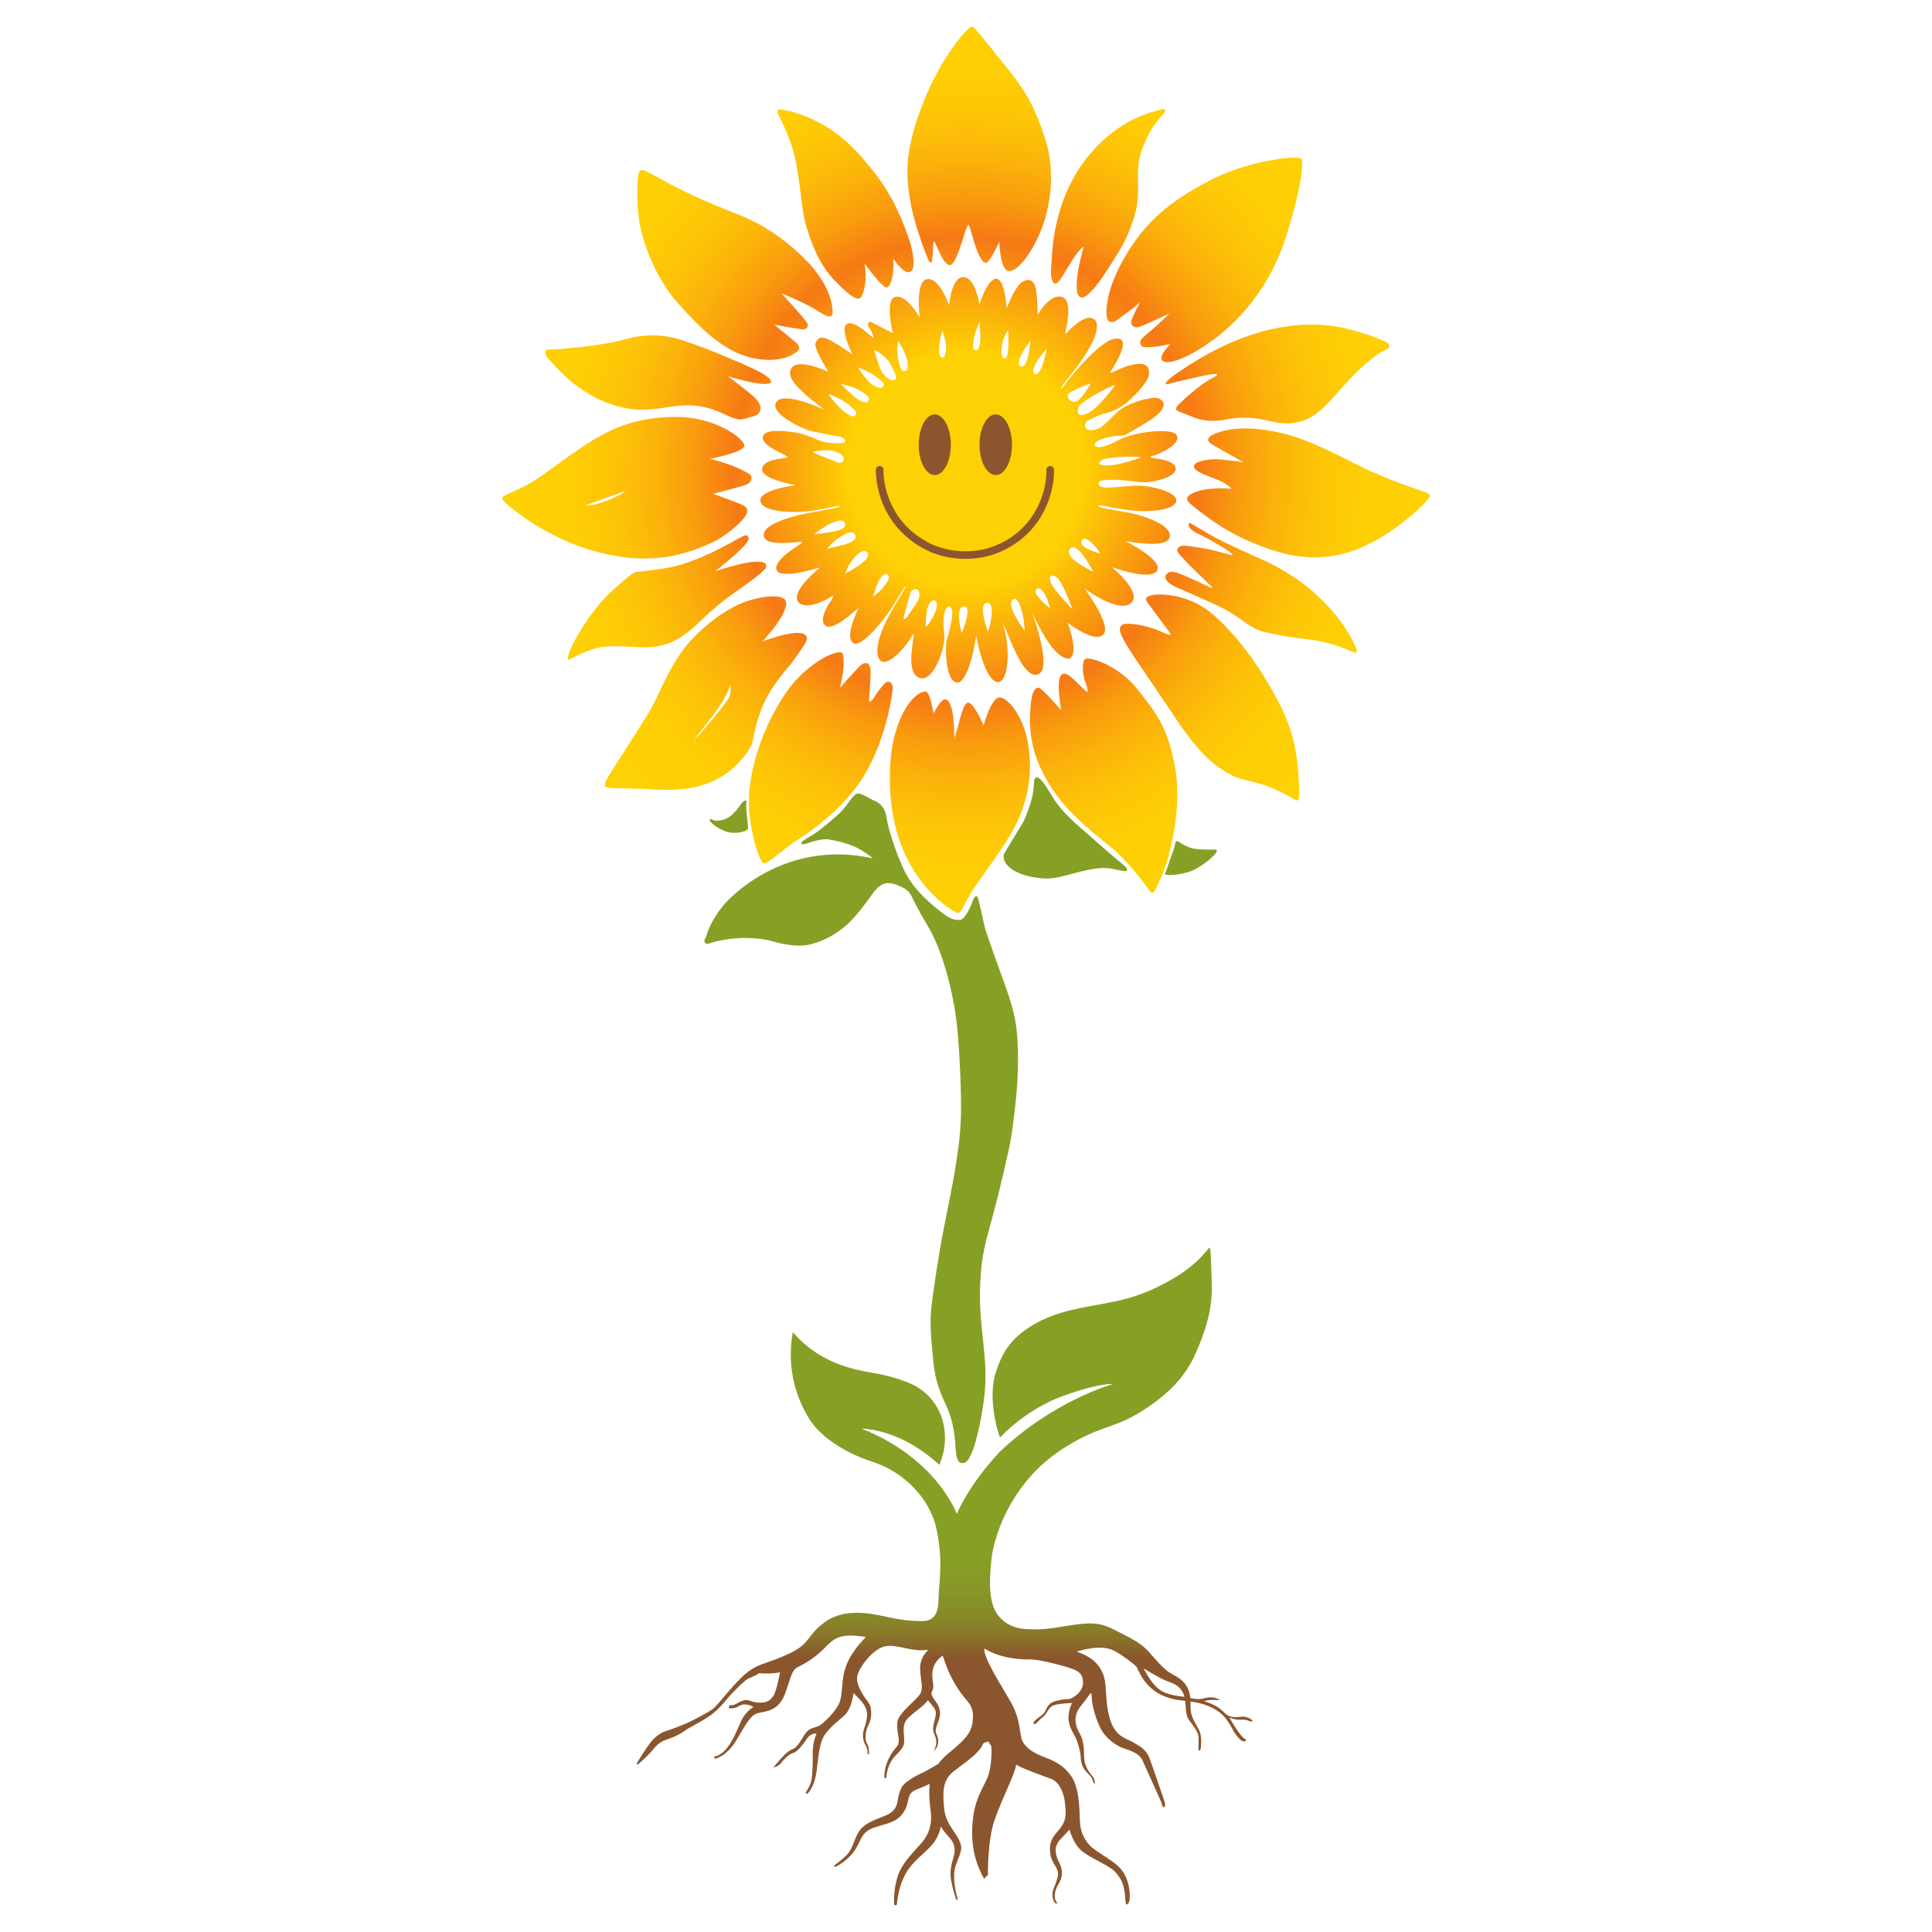 <?xml version="1.0" encoding="UTF-8"?>
<svg data-bbox="519.706 27.713 960.024 1944.126" viewBox="0 0 1999.44 1999.44" xmlns="http://www.w3.org/2000/svg" data-type="ugc">
    <g>
        <linearGradient y2="864.994" x2="977.57" y1="1917.181" x1="977.57" gradientUnits="userSpaceOnUse" id="4126902f-a393-4e69-80fb-47b8b8500816">
            <stop offset=".191" stop-color="#8b562e"/>
            <stop offset=".194" stop-color="#8b5a2d"/>
            <stop offset=".211" stop-color="#89742a"/>
            <stop offset=".231" stop-color="#888728"/>
            <stop offset=".253" stop-color="#879526"/>
            <stop offset=".281" stop-color="#869e25"/>
            <stop offset=".33" stop-color="#86a025"/>
        </linearGradient>
        <path d="M772.65 828.46s-1.16 3.62.39 16.54c1.42 11.89 1.42 12.27.26 13.69s-12.02 5.56-22.74 1.55c-10.72-4.01-16.54-10.59-16.15-11.63.39-1.03 1.94-1.29 3.62 0 1.68 1.29 12.27 2.07 20.93-6.72 8.65-8.77 8.78-13.81 13.69-13.43zm84.82 40.25c4.26.78 13.37 2.13 24.81 6.59 11.43 4.46 20.93 12.98 20.93 12.98-83.14-18.41-137.88 31.01-150.87 44.57-12.98 13.57-19.96 30.04-20.83 34.4-.87 4.36-3.2 4.46-2.33 7.65.87 3.2 5.23 1.45 8.43.29 3.2-1.16 19.28-4.46 32.56-4.46 13.27 0 22.96 1.55 27.23 2.81 4.26 1.26 23.25 7.17 38.47 4.36 15.21-2.81 29.84-11.34 40.11-20.44 10.27-9.11 20.54-23.45 26.16-31.3 5.62-7.85 9.69-10.85 14.15-11.92s11.53.78 18.89 4.75c7.36 3.97 8.66 9.85 10.01 12.18 1.36 2.33 4.91 10.21 13.63 24.93 17.44 27.52 27 71.83 30.23 94.31 3.23 22.48 5.3 63.43 5.56 94.18.26 30.75-4.78 55.3-6.2 65.63-1.42 10.34-9.95 52.58-12.92 67.44-2.97 14.86-10.85 64.21-12.02 79.84-1.16 15.63.52 32.17 2.58 52.97 2.07 20.8 8.53 33.98 14.34 46.77s7.88 29.33 8.4 39.15 1.81 17.18 6.07 17.7c4.26.52 7.23-1.16 11.76-12.79s10.08-37.6 12.14-56.97c2.07-19.38 1.42-31.39-1.94-62.4-3.36-31.01-3.23-44.96-1.55-66.53 1.68-21.58 7.75-40.7 13.05-60.33 5.3-19.64 15.24-61.63 17.57-74.67 2.33-13.05 6.07-44.06 6.98-60.59.9-16.54 1.29-40.83-1.42-59.3s-11.11-40.57-14.99-51.16c-3.88-10.59-14.21-39.53-16.41-46.64s-7.36-35.14-9.04-35.14-2.58.39-3.88 3.88c-1.29 3.49-7.75 20.28-13.69 20.54s-10.46.52-31.39-18.09c-20.93-18.6-26.1-32.04-31.65-45.61-5.56-13.57-11.63-32.69-13.05-42.89-1.42-10.21-7.49-14.73-12.02-16.54s-12.27-7.36-17.05-7.62c-4.78-.26-9.82 9.95-16.02 16.8s-24.42 21.96-31.39 26.1c-6.98 4.13-12.53 7.11-11.5 8.91 1.03 1.81 7.62-.78 7.62-.78 7.24-2.66 16.21-4.34 20.48-3.56zm294.24 563.74s-60.72 16.54-117.05 70.02c-32.82 34.88-44.44 64.34-44.44 64.34s-20.41-57.36-98.7-88.37c17.57.78 48.32 8.01 80.62 37.47 13.44-31.01 3.36-67.7-27.13-82.68 0 0-15.5-8.01-40.05-12.14-24.55-4.13-57.36-11.11-84.49-42.38-6.46 35.92 2.84 66.66 16.8 89.4 12.8 20.86 41.03 36.71 64.17 44.18 11.29 3.64 22.03 8.94 31.5 16.08 17.74 13.37 32.44 32.89 36.88 57.05 0 0 3.62 18.09 3.36 34.37-.26 16.28-1.55 23.51-1.81 32.56s.26 25.32-16.8 25.32-27.13-2.33-40.57-5.17c-13.44-2.84-40.31-8.27-59.95 5.94s-14.47 21.96-37.21 32.82c-22.74 10.85-30.49 9.3-43.67 19.64-13.18 10.34-29.97 33.59-35.14 37.47-5.17 3.88-18.05 10.59-25.23 13.99-7.17 3.39-17.93 7.27-23.35 9.01s-11.24 5.56-16.28 12.02c-5.04 6.46-13.57 20.28-14.08 21.45s.39 1.81 1.94.52c1.55-1.29 10.08-8.91 15.24-15.24 5.17-6.33 8.53-8.14 16.8-10.98 8.27-2.84 14.6-7.11 17.57-9.3 2.97-2.2 19.12-9.82 27.91-17.18 8.79-7.36 13.57-14.34 16.92-17.96 3.36-3.62 15.63-16.28 18.99-17.57 3.36-1.29 10.46-4.52 11.11-5.56 12.92 1.16 21.7-.9 21.7-.9s-3.62 19.51-6.85 24.29c-3.23 4.78-6.59 7.49-15.24 7.11-8.66-.39-10.34-4.26-16.8-1.94-6.46 2.33-6.98 5.04-13.31 4.52l-1.16 3.1s5.43 1.03 9.04-1.16c3.62-2.2 7.88-4.65 16.8-.13 0 0-8.01 4.78-12.4 13.82s-12.92 35.53-28.42 37.6l.78 2.33s11.89-1.81 22.35-19.25 14.6-26.23 22.74-28.16c8.14-1.94 21.45-1.94 28.04-20.93s6.85-23.64 12.92-26.61c6.07-2.97 16.67-8.79 26.74-18.86 10.08-10.08 15.24-16.92 43.54-12.27-10.34 10.72-18.09 21.32-21.83 34.24-3.75 12.92-1.81 27.13-6.33 35.66-4.52 8.53-14.6 18.22-18.6 21.06-4.01 2.84-7.23 2.07-11.76 4.91s-7.62 10.21-10.46 13.95c-2.84 3.75-3.49 5.04-8.66 7.11-5.17 2.07-17.7 17.44-17.83 17.96-.13.52 4.65-.9 7.11-3.75 2.45-2.84 7.23-9.3 13.18-11.11 5.94-1.81 11.89-11.76 14.73-15.5 2.84-3.75 5.94-4.65 9.43-4.65-2.71 6.46-4.52 14.86-3.88 25.45 0 0-.13 16.92-1.42 23.13-1.29 6.2-5.81 12.02-5.94 12.66-.13.65 1.55 1.55 2.2.78.65-.78 6.98-6.72 9.17-23.51 2.2-16.8 2.58-30.23 9.82-39.15 7.23-8.91 13.05-12.66 16.28-15.76 3.23-3.1 8.79-5.56 12.14-25.45 8.91 9.04 14.86 14.6 13.82 24.68-1.03 10.08-4.91 13.31-4.01 21.58s5.17 8.01 4.65 17.18l1.42-.26s.78-6.59-1.94-10.85-1.81-13.18 1.55-19.51c3.36-6.33 4.01-17.7-.26-23.25-4.26-5.56-12.92-17.7-11.5-26.74s16.67-29.46 29.71-31.39c13.05-1.94 27 6.46 43.93 3.75 0 0-9.04 7.62-8.53 20.15.52 12.53 4.01 19.9-.52 26.36s-22.09 19.38-23 28.16 1.68 15.76 1.42 19.9c-.25 3.93-.96 4.47-4.8 9.07-4.02 4.81-8.3 13.81-9.38 19.98-1.19 6.84-.67 8.28-.54 9.06.13.78 1.68.52 1.81-.52.13-1.03.52-13.57 9.82-22.87s9.04-11.76 8.53-19.25c-.52-7.49-1.42-13.44 3.88-19.12 5.3-5.68 16.8-12.53 20.8-18.73 6.72 8.4 9.43 9.95 7.88 16.92-1.55 6.98-3.75 12.14-1.55 17.31 2.2 5.17 4.13 10.34-.13 17.96 3.23-1.68 6.72-8.79 2.71-17.05s9.3-17.44.78-31.52c-3.23-4.78-5.94-7.75-5.94-10.72s2.71-3.1 1.68-10.08-3.49-19.77 9.95-28.94c3.49 10.98 7.49 21.45 15.89 34.49s15.12 14.99 15.37 27.39c.26 12.4-3.49 19.25-12.27 27.78-8.79 8.53-18.86 15.12-23.51 22.35 0 0-12.92 7.75-18.35 10.08-5.43 2.33-17.31 9.43-19.51 13.95-2.2 4.52-3.49 8.27-4.26 14.08s-3.36 11.5-12.53 15.37c-9.17 3.88-20.03 6.98-26.36 14.86-6.33 7.88-6.59 19.25-14.6 26.74s-11.5 9.17-12.27 10.34c-.78 1.16.9 1.29 2.33.65 1.42-.65 13.57-7.11 20.28-18.6s6.33-17.96 21.32-22.35c14.99-4.39 23.13-6.2 29.07-16.92 5.94-10.72 1.42-17.18 11.89-21.45 10.46-4.26 13.95-6.07 13.95-6.07s-1.29 11.24 1.03 27.65-3.62 26.74-9.69 33.85c-6.07 7.11-19.77 19.77-24.29 33.85s-3.88 26.48-3.88 28.68 2.45 1.94 2.84 1.03c.39-.9 1.16-23 13.69-38.89s27.78-21.06 31.91-42.12c4.39 7.49 7.75 9.82 10.72 13.82s4.91 9.82 2.33 18.22-3.88 15.37-2.45 23.64 4.52 17.96 5.04 19.51c.52 1.55 1.68.78 1.68-.13 0-.9-6.72-21.45-1.81-35.01 4.91-13.57 8.01-16.92 2.97-26.74s-13.69-16.8-15.12-32.56c-1.42-15.76-2.07-28.68 10.34-38.11 12.4-9.43 18.6-13.82 23-18.47s6.2-7.11 6.72-9.17c.52-2.07 5.81-2.84 5.81-2.84s1.29 2.71 2.58 4.01c1.29 1.29.9 21.96-3.1 32.17-4.01 10.21-12.66 21.7-15.24 41.6-2.58 19.9-1.29 42.12 11.24 64.21l4.01-4.01s-.65-34.88 6.85-56.72c7.49-21.83 21.96-49.48 22.35-57.36 5.68 3.88 31.26 12.92 35.92 14.6s12.14 7.62 14.47 24.03-.13 21.58-6.33 29.07c-6.2 7.49-10.34 12.02-8.79 24.29s10.72 14.73 7.36 25.71c-3.36 10.98-5.3 11.5-5.04 17.7.26 6.2 3.36 8.53 4.13 8.53s1.16-.65-.39-2.58c-1.55-1.94-2.97-8.91 2.58-17.96s3.62-16.15.65-21.96-6.85-15.63.9-23.77c7.75-8.14 9.82-10.46 9.82-10.46s3.36 14.86 13.57 22.87 28.04 14.21 34.49 21.83 7.62 12.92 8.66 18.35.78 14.34 2.2 14.47 4.26-2.45 3.23-13.05-4.91-21.58-14.73-29.07-22.35-14.34-26.87-19.38c-4.52-5.04-9.3-12.53-9.82-24.16s-.26-34.24-8.79-46.77c-8.53-12.53-18.86-16.54-28.68-20.28-9.82-3.75-20.93-10.21-23.13-19.51s-1.81-20.8-10.34-36.17c-8.53-15.37-29.46-47.03-27.91-56.46 17.7 10.85 39.15 11.37 47.8 11.24 8.66-.13 33.33 6.33 41.08 9.04 7.75 2.71 13.31 5.3 13.18 15.24-.13 9.95-11.63 16.54-14.34 16.67-2.71.13-15.24.9-19.77 4.91-4.52 4.01-4.13 8.27-8.01 11.37-3.88 3.1-10.72 7.36-8.91 9.3s5.43-4.13 9.43-6.85c4.01-2.71 5.56-9.69 10.34-11.89 4.78-2.2 19.9-2.71 19.9-2.71s-4.91 9.43-3.49 18.6 7.11 15.63 8.79 21.06c1.68 5.43 3.62 11.89 3.62 16.02 0 4.13 1.03 9.17 4.01 13.31 2.97 4.13 6.85 6.46 8.14 10.21 1.29 3.75 1.55 4.39 2.33 4.26s0-5.04-2.07-7.49-9.04-9.56-8.91-21.83c.13-12.27-2.45-18.99-4.52-22.61-2.07-3.62-5.3-9.82-4.01-17.57s6.07-11.5 10.08-17.05c4.01-5.56 4.78-6.98 5.56-7.11.78-.13.78 3.88 1.03 7.36s2.97 17.57 8.91 29.07c5.94 11.5 16.54 17.57 21.32 19.64 4.78 2.07 18.09 4.91 21.83 13.05 3.75 8.14 14.86 33.07 18.09 40.05s2.2 8.66 4.26 8.79c2.07.13 1.29-4.26.9-5.3-.39-1.03-13.05-38.5-16.02-46.12s-9.17-11.5-17.05-15.89-18.47-5.68-23.9-24.93-2.07-34.75-7.23-46.51c-5.17-11.76-14.21-17.83-26.87-22.22 13.95-4.13 25.71-5.3 34.49-2.58 8.79 2.71 25.71 16.28 27.26 18.09s6.46 19.64 25.58 29.33c12.79 5.94 23.51 5.81 28.81 6.59 5.3.78 16.67 2.07 28.04 8.91 11.37 6.85 15.89 18.35 18.73 22.87s6.72 9.17 9.43 9.69c2.71.52 3.49-1.29 2.33-2.07-1.16-.78-5.17-2.33-16.67-22.61 6.46 3.1 13.82 2.2 16.02 2.33 2.2.13 7.23 2.71 7.88 1.55.65-1.16-5.04-5.04-10.08-4.78-5.04.26-10.59 1.68-16.02-1.68s-6.46-8.91-23.77-14.21c4.52-2.2 15.63-1.03 16.8-1.29-2.97-1.55-7.88-3.49-13.31-2.58-5.43.9-7.62 2.84-17.83.52-10.21-2.33-15.5-1.55-25.97-5.43-10.46-3.88-17.18-15.5-22.48-25.19 12.53 7.36 19.77 11.76 27.13 14.21 7.36 2.45 15.24 7.49 16.02 20.67.78 13.18 1.81 15.89 4.65 19.64 2.84 3.75 8.79 11.11 9.04 16.28.26 5.17-.13 10.34-.13 12.79 0 2.45 2.2 1.42 2.33-.26.13-1.68 1.94-12.14-1.42-19.12s-9.17-13.57-9.04-24.16c.13-10.59-.65-18.35-6.33-24.93-5.68-6.59-12.02-8.27-17.44-12.27s-13.05-12.66-19.25-19.9-16.28-13.18-27-18.47c-10.72-5.3-14.47-7.88-22.48-9.82-8.01-1.94-18.09-1.68-36.3 1.42-18.22 3.1-27.26 4.13-42.5 3.1-15.24-1.03-28.81-9.69-33.46-25.32-4.65-15.63-2.45-35.27-1.29-46.9s7.23-36.82 23.13-62.4c15.89-25.58 35.66-44.31 64.6-60.2s42.63-14.21 69.76-31.78c27.13-17.57 43.67-35.66 53.62-58.14 9.95-22.48 17.83-45.61 16.92-72.22-.9-26.61-1.03-37.6-2.33-37.72-1.29-.13-10.21 16.54-39.66 33.2-29.46 16.67-46.77 20.28-68.73 24.55-21.96 4.26-50.13 7.62-74.93 22.61-24.81 14.99-31.91 31.01-37.85 48.45-5.81 17.06-3.71 44.14 3.88 66.48.23.66 1.05.86 1.52.33 9.84-10.95 34.83-31.67 64.88-42.39 31.1-11.3 48.67-12.72 50.87-11.94zm-82.04-524.6c18.99 3.29 25.19.19 46.9-5.43s29.65-4.26 35.27-3.1c5.62 1.16 13.18 2.91 14.15 1.94.97-.97 1.55-2.33-6.2-8.53-7.75-6.2-28.49-24.61-46.51-40.5s-23.84-27.32-26.36-31.39c-2.52-4.07-9.88-16.47-13.76-16.28-3.88.19-2.52 4.65-3.88 14.53-1.36 9.88-7.36 27.13-11.82 34.11-3.85 6.03-15.1 24.96-18.07 29.97-.49.83-.82 1.74-.82 2.71-.06 10.55 12.95 18.83 31.1 21.97zm187.98-28.68c-2.91-.19-7.36.58-18.41-.39s-16.67-6.4-19.77-7.75c-3.1-1.36-2.71 0-3.68 4.26-.97 4.26-7.56 21.12-7.95 23.25s-3.1 6.2-1.74 6.59c1.36.39 9.3 1.36 22.67-2.33 13.37-3.68 25.58-15.7 25.58-15.7 5.62-5.02 6.2-7.73 3.3-7.93z" fill="url(#4126902f-a393-4e69-80fb-47b8b8500816)"/>
        <radialGradient gradientUnits="userSpaceOnUse" r="469.414" cy="486.294" cx="999.72" id="b601c554-a32e-48cf-9257-2b3a5103ee4b">
            <stop offset=".259" stop-color="#fed104"/>
            <stop offset=".512" stop-color="#f67915"/>
            <stop offset=".519" stop-color="#f67c14"/>
            <stop offset=".602" stop-color="#f99b0e"/>
            <stop offset=".688" stop-color="#fbb30a"/>
            <stop offset=".779" stop-color="#fdc407"/>
            <stop offset=".878" stop-color="#fece05"/>
            <stop offset="1" stop-color="#fed104"/>
        </radialGradient>
        <path d="M1064.63 773.94c4.26 31.78-2.58 58.53-14.47 81.78-11.89 23.26-37.72 55.3-45.22 68.21-7.49 12.92-10.08 20.93-13.44 20.93s-28.94-15.5-47.8-47.28c-18.86-31.78-23.51-67.96-22.74-99.48.77-31.52 9.04-53.75 17.57-66.92 8.53-13.18 16.54-15.76 19.38-15.5 2.84.26 5.43 7.23 8.27 22.61 0 0 7.36-14.92 12.01-14.53 4.65.39 9.3 9.11 9.5 40.31 5.81-17.64 8.53-36.63 14.34-36.82 5.81-.19 15.89 23.45 15.89 23.45s7.95-29.46 16.86-28.88c8.92.58 25.59 20.34 29.85 52.12zm112.01-61.23c-19.38-24.42-49.48-33.46-53.62-30.75s-2.07 18.99.26 24.16c2.33 5.17 2.33 10.21 2.33 10.21-4.52-2.58-14.66-14.66-20.09-17.76-5.43-3.1-8.91-1.55-9.69 8.33-.78 9.88 2.39 27.91 2.39 27.91s-19.9-22.48-23-23c-3.1-.52-7.75 1.03-9.04 23.77-1.29 22.74 1.55 45.73 18.86 74.67 17.31 28.94 42.38 48.32 63.05 65.11 20.67 16.79 39.53 43.41 41.34 45.99 1.81 2.58 3.62 4.13 5.43.78 1.81-3.36 10.34-19.9 14.47-36.17 4.13-16.28 13.95-55.55 6.2-95.09-7.75-39.53-19.51-53.75-38.89-78.16zm146.12 12.98c-18.22-34.3-38.37-63.18-64.92-87.59-26.55-24.42-57.56-23.64-65.11-22.29-7.56 1.36-8.14 4.26-4.85 8.33 3.29 4.07 20.35 27.52 21.9 29.46 1.55 1.94 2.71 3.88.58 3.49-2.13-.39-10.08-4.07-10.08-4.07-15.12-6.59-35.46-9.11-38.95-6.4-3.49 2.71-4.26 6.2 4.84 21.32 9.11 15.12 31.98 47.28 48.25 72.09 16.28 24.8 31.98 44.38 49.42 55.81s18.99 9.5 38.76 14.92c19.77 5.43 35.85 16.28 38.76 17.44s4.07-2.13 2.71-22.09c-1.35-19.96-3.09-46.12-21.31-80.42zm42.12-107.94c-21.96-20.93-47.93-33.98-59.17-38.89-11.24-4.91-38.63-17.44-47.28-22.09-8.66-4.65-25.84-15.37-27.13-15.5-1.29-.13-2.07 2.58.65 5.68 2.71 3.1 7.88 5.43 7.88 5.43 7.95 3.42 30.23 16.34 33.91 19.64 3.68 3.29 2.91 3.29-7.95.19-16.08-4.84-31.78-6.59-38.37-7.36-6.59-.78-10.85 2.33-8.33 6.78 2.52 4.46 30.23 31.2 32.56 33.33 2.33 2.13 3.68 3.68 2.91 3.68s-24.81-11.63-33.14-14.73c-8.33-3.1-12.01-2.91-14.73.97-2.71 3.88 2.13 9.3 11.43 13.18 9.3 3.88 16.86 7.36 41.28 18.41s31.98 23.45 49.03 27.52 25.77 5.23 48.64 8.14 41.08 12.01 43.02 12.6c1.94.58 7.36 3.49 1.36-8.53-6.02-12.02-14.61-27.52-36.57-48.45zm108.84-108.91c-4.65-1.74-37.98-12.21-68.41-27.52-30.42-15.31-54.65-27.52-79.07-33.14-24.42-5.62-44.96-6.59-62.01-1.74-17.05 4.84-15.7 10.08-10.08 13.37 5.62 3.29 32.75 18.6 32.75 18.6s-12.6-1.94-23.64-2.91c-11.05-.97-27.52 1.55-27.71 7.17-.19 5.62 18.22 11.24 24.8 13.95 6.59 2.71 12.86 7.04 14.08 9.24 0 0-20.48-2.07-35.01 2.58-14.53 4.65-11.43 9.3-8.14 12.4 3.29 3.1 26.36 21.9 48.45 33.14 22.09 11.24 48.84 20.54 67.44 22.09 18.6 1.55 49.03 3.1 92.83-26.74 36.24-26.16 39.73-35.27 39.73-36.43s-1.36-2.32-6.01-4.06zm-251.34-125.58c-17.05 11.43-16.47 13.76-15.89 14.34.37.37 2.94-.28 4.76-.8 1.77-.51 3.51-.95 5.3-1.38 8.97-2.12 32.54-7.62 37.23-8.09 5.81-.58 10.08-.77-.19 4.46s-28.1 21.12-32.75 25.77c-4.65 4.65-4.46 6.2-2.33 7.56 2.13 1.36 10.08 3.88 14.92 6.01 4.85 2.13 16.67 6.78 35.85 2.91 19.19-3.88 35.66-.39 43.6 1.36 7.95 1.74 20.93 5.62 37.21-.58s27.13-20.93 44.96-40.5c17.83-19.57 35.27-31.39 39.34-32.36 4.07-.97 4.65-6.2.39-7.95-4.26-1.74-14.15-6.4-27.13-10.08-12.98-3.68-42.05-13.37-87.01-4.26-44.97 9.1-81.21 32.16-98.26 43.59zm-59.11-115.88c-21.7 37.98-18.41 60.27-17.44 62.79.97 2.52 4.84 5.04 9.5 1.55s16.08-11.43 24.61-18.99c0 0-7.95 14.53-9.11 19.19-1.16 4.65 2.71 7.95 7.95 6.4 5.23-1.55 31.59-13.95 31.59-13.95s-13.56 13.37-22.48 20.54c-8.91 7.17-9.11 9.11-6.59 12.98 2.52 3.88 28.1-1.16 30.04-2.13-4.07 5.04-12.21 12.6-8.53 17.25 3.68 4.65 19.77 0 38.76-11.82s33.14-23.84 49.03-42.44c15.89-18.6 29.84-42.83 38.18-67.44 8.33-24.61 15.7-52.71 18.02-70.73 2.33-18.02.58-17.05-6.2-17.44-6.78-.39-49.22 3.1-89.34 24.03-40.12 20.91-66.29 42.22-87.99 80.21zm-71.32 26.16c5.43 1.55 17.44-29.84 29.65-38.56 0 0-14.15 48.06-3.29 52.9 10.46 3.29 36.43-43.02 40.7-49.42 4.26-6.39 17.44-32.56 18.6-54.65 1.16-22.09-2.91-32.17 6.59-55.04 9.49-22.87 20.15-30.04 21.32-32.94 1.16-2.91-.39-3.68-5.04-2.13-4.65 1.55-43.99 7.75-77.71 52.32-33.72 44.57-33.72 96.51-34.49 104.84-.78 8.34-1.75 21.13 3.67 22.68zM959.4 265.63c2.13 5.23 2.13 6.4 4.26 6.01 2.13-.39 1.36-20.93 2.91-21.7 1.55-.77 8.72 24.22 16.47 24.42 7.75.19 16.08-41.28 19.18-41.67 2.13-.19 8.91 38.76 18.22 39.34 4.07-.19 13.76-22.09 13.76-22.09s.58 30.43 10.08 30.62c9.5.19 23.64-19.19 32.94-41.86 9.3-22.67 15.7-60.27 4.65-94.38-11.05-34.11-20.54-50-37.21-70.93-16.67-20.93-29.07-36.24-34.3-42.25-5.23-6.01-6.4-2.91-9.88.19-3.49 3.1-28.1 30.43-46.32 78.1-18.22 47.67-16.47 71.9-12.4 97.09 4.08 25.2 15.51 53.88 17.64 59.11zm-135.85-98.44c5.62 27.52 5.62 49.42 10.85 66.66 5.23 17.25 12.21 38.76 30.43 57.56 18.22 18.8 24.03 19.96 26.74 15.5 2.71-4.46 6.2-19.18 3.1-34.3 10.27 13.76 20.15 26.16 23.64 24.81 3.49-1.36 7.36-12.98 6.2-29.75 0 0 9.59 14.92 16.28 14.05 6.69-.87 4.85-15.5 2.52-25.39-2.33-9.88-14.34-45.73-34.11-72.09-19.77-26.36-37.01-43.99-59.3-56.2s-37.21-13.95-41.47-14.73c-4.26-.78-3.88 1.94-3.49 4.07.4 2.13 12.99 22.29 18.61 49.81zm-121.7 146.89c22.29 24.81 46.9 50 76.93 56.39 30.04 6.4 43.22-4.46 46.51-6.98 3.29-2.52 1.94-6.2-1.55-9.11-3.49-2.91-22.48-18.41-22.48-18.41s22.09 4.26 28.29 4.84 7.95-3.49 5.23-7.56c-2.71-4.07-25.97-29.65-25.97-29.65s24.22 9.5 38.18 18.6c13.95 9.11 14.73 4.65 14.73.39s-.97-28.1-31.78-57.56-56.97-39.73-75.58-46.9c-18.6-7.17-43.8-18.41-65.31-30.04-21.51-11.63-24.22-14.15-27.13-10.85-2.91 3.29-3.68 36.63.58 57.17 4.28 20.56 17.07 54.86 39.35 79.67zm-134.1 57.43c3.62 2.84 28.42 37.72 72.87 49.35 44.44 11.63 62.27-14.21 109.04 7.75 0 0 9.82 5.17 15.76 5.43 4.2.18 8.14-1.56 12.14-2.57 2.98-.76 5.8-1.38 7.81-3.96 4.38-5.6-.32-12.58-4.7-16.47-9.3-8.27-27.39-21.7-27.39-21.7s40.57 12.66 44.44 6.2c3.88-6.46-38.5-22.74-44.7-25.58-6.2-2.84-44.18-18.34-59.43-21.19s-31.01-2.07-46.25 2.33c-15.24 4.39-41.86 7.75-54.26 8.79-12.4 1.03-18.09 2.07-24.55 1.81-6.46-.27-4.4 6.96-.78 9.81zm44.96 198.18c-49.87-14.21-90.18-48.32-91.99-51.94-1.81-3.62-2.84-2.58 11.89-9.82 21.7-8.53 39.02-24.55 68.21-44.18 29.2-19.64 54.26-31.52 96.9-32.3 42.63-.77 74.16 23.51 72.61 30.23-1.55 6.72-35.66 13.18-35.66 13.18 19.25 4.39 34.5 11.76 40.18 15.24 5.68 3.49 2.33 9.69-2.84 11.63-5.17 1.94-33.98 9.3-33.98 9.3s26.23 9.56 29.33 11.11c3.1 1.55 11.5 4.39.52 16.41-13.57 14.34-28.55 21.83-28.55 21.83-40.32 19.13-76.75 23.52-126.62 9.31zm-7.24-46.51c12.92.26 35.14-9.04 41.86-15.24-9.3 3.61-41.86 15.24-41.86 15.24zm64.41 146.7c19.38-.19 35.46-8.33 52.9-25.19 17.44-16.86 28.1-24.81 36.63-30.81 8.53-6.01 32.75-22.87 33.33-26.55.58-3.68.58-6.98-13.57-5.81-14.15 1.16-39.34 9.88-39.34 9.88 25-19.57 35.08-30.42 34.88-33.91-.19-3.49-2.33-4.46-6.01-2.52-3.68 1.94-13.57 7.36-13.57 7.36-26.94 14.92-48.06 22.09-61.43 24.81-13.37 2.71-29.46 3.88-34.11 4.65-4.65.78-5.23 1.16-27.71 21.12-22.87 21.51-39.92 54.07-42.25 60.66-2.33 6.59-2.52 9.5-1.16 9.3 1.36-.19 13.95-8.33 29.26-12.21 15.33-3.88 32.77-.59 52.15-.78zm107.16 102.51c-3.1 5.23-15.12 26.16-41.86 37.21-26.74 11.05-54.65 7.36-69.76 6.78-15.12-.58-29.65-.39-35.08-1.16-5.43-.78-5.43-1.94-3.1-7.36 2.33-5.43 39.53-61.82 47.28-75.77 7.75-13.95 19.96-47.28 40.89-69.76 20.93-22.48 43.8-36.05 59.88-40.89 16.08-4.84 32.56-6.2 37.21-.77 4.65 5.43-5.04 23.45-23.45 43.22 0 0 22.87-8.92 36.04-8.92 13.18 0 10.08 7.75 8.33 10.66-1.74 2.91-12.21 18.6-17.63 24.8-5.43 6.2-22.29 26.16-28.88 46.51-7.54 19.95-6.76 30.22-9.87 35.45zm-21.18-64.21c-5.17 19.38-27.91 44.18-38.24 58.14 8.01-6.98 35.92-41.08 37.47-45.48 1.54-4.39.77-12.66.77-12.66zm162.46-2.64c-3.29.39-12.98 14.73-14.15 16.86s-5.04 6.01-4.84 1.74c.19-4.26 1.94-21.32 1.55-30.23-.39-8.91-5.62-8.72-9.11-6.2-3.49 2.52-22.48 24.03-22.48 24.03 5.23-20.54 4.46-35.85 1.55-36.63-2.91-.77-12.98.97-28.49 12.21s-28.49 25.58-42.25 51.74c-13.76 26.16-23.26 56.2-25 84.49-1.74 28.29 10.46 69.96 15.5 69.96s20.74-15.5 34.88-24.42c14.15-8.91 52.13-35.27 72.28-72.48s25.19-75.97 25.97-82.55c.79-6.59-2.12-8.91-5.41-8.52zm299.02-187.21c-.97 9.11-24.61 11.43-40.31 10.46-15.7-.97-34.49-5.43-38.18-5.81-3.68-.39-1.55 1.55.58 2.33 2.13.77 11.63 2.13 27.52 5.04 15.89 2.91 46.32 12.79 43.6 25.58-2.71 12.79-46.32 3.88-46.32 3.88s39.34 19.18 33.33 30.62c-6.01 11.43-46.9-3.49-46.9-3.49s32.75 26.74 19.57 37.4-47.67-15.12-47.67-15.12 28.49 38.18 19.19 47.48c-9.3 9.3-36.82-12.21-36.82-12.21s12.98 33.72.97 37.21c-14.92-.97-28.68-29.07-38.18-48.25 4.07 9.69 20.93 59.88 6.39 64.53s-27.52-33.14-36.63-55.04c10.08 34.3 4.65 63.37-4.84 62.98-9.5-.39-18.02-24.42-22.48-48.06-2.33 18.99-10.46 50.39-20.35 48.45-11.63-2.33-12.02-38.76-9.88-44.57 2.13-5.81 6.98-24.81 5.23-30.62-1.74-5.81-5.43-4.46-7.75 3.1-2.33 7.56 0 22.48 0 22.48.97 14.34-11.63 50.19-25.97 44.77-14.34-5.43-6.01-36.82-5.62-46.32-12.98 21.7-27.91 32.94-33.91 29.07-6.01-3.88-5.04-18.41 2.52-35.66 7.56-17.25 23.84-40.7 22.87-41.86-.97-1.16-9.88 16.47-18.6 28.49-8.72 12.01-28.87 35.85-35.85 30.23-6.98-5.62-.58-22.87 5.62-36.04-5.43 3.88-25.39 23.25-33.72 18.41-8.33-4.85 2.33-22.48 4.65-25.19 2.33-2.71 3.1-6.78 3.1-6.78s-6.98 5.81-18.99 9.3c-12.02 3.49-22.09 0-17.83-11.43 4.26-11.43 23.25-26.55 23.25-26.55s-42.44 13.57-45.35 2.33c-2.91-11.24 26.74-26.94 26.74-28.1s-11.05.39-19.38.58c-8.33.19-20.15-.39-20.54-7.95-.39-9.88 19.38-16.28 32.36-19.96 12.98-3.68 47.28-8.33 46.51-10.08-.78-1.74-17.83 3.88-35.66 5.43-17.83 1.55-46.12-.19-46.7-11.43-.58-11.24 36.43-15.89 36.43-15.89s-34.88-6.01-34.69-16.28c.19-10.27 21.7-11.24 24.81-12.01 3.1-.77.77-1.94-7.17-5.81-12.21-6.01-20.93-13.18-15.12-18.8 5.81-5.62 28.68-2.52 36.24-.77 7.56 1.74 18.02 6.39 22.87 8.33 4.84 1.94 23.25 2.91 24.22.58.97-2.33-1.55-5.04-9.88-6.2s-18.41-3.88-24.61-4.85c-6.2-.97-44.38-17.83-36.63-30.04s50 7.95 50 7.95-18.22-13.95-19.77-15.89c-1.55-1.94-21.9-17.05-14.34-27.52 7.56-10.47 38.18 4.07 38.18 4.07s-15.89-24.42-13.37-30.04c2.52-5.62 6.39-7.36 15.31-2.52 8.91 4.84 22.87 14.53 22.87 14.53s-13.37-26.16-6.01-31.39c6.01-4.46 19.38 7.56 27.71 14.34 0-3.88-3.68-9.5-5.23-12.01-1.55-2.52.19-5.62 3.1-4.26 2.91 1.36 22.09 11.24 22.09 11.24s-7.95-32.56 1.55-37.01c11.82-5.23 26.36 20.93 26.36 20.93s-5.04-37.79 7.75-39.73c12.79-1.94 22.67 27.13 22.67 27.13s2.33-29.46 14.73-29.26c12.4.19 16.67 28.1 16.67 28.1s8.33-26.55 17.44-26.36c9.11.19 10.66 30.43 10.66 30.43s8.33-21.9 15.89-26.94c7.56-5.04 12.6-1.36 14.34 6.78 1.74 8.14 1.94 26.94 1.94 26.94s12.01-21.51 24.42-18.6c11.65 2.73 6.37 25.66 4.08 37.58-.1.53.56.85.9.43 4.79-5.76 16.44-15.59 22.73-16.11 6.98-.58 13.76 4.07 5.23 23.45s-30.43 43.99-31.39 45.93c-.97 1.94-2.52 3.88-1.36 4.07 26.94-35.85 45.93-49.42 52.13-51.16s13.76-1.94 10.85 9.11c-2.91 11.05-13.37 25.39-12.79 25.77.58.39 13.95-7.36 25.97-9.3 12.01-1.94 15.12 3.49 14.34 10.66-.77 7.17-11.82 19.19-21.51 27.91-9.69 8.72-21.12 11.82-25 12.6-3.88.77-14.53 6.01-17.25 7.56-2.71 1.55-5.04 10.66 5.23 9.5 10.27-1.16 13.95-7.56 25.58-18.41 11.63-10.85 36.05-15.89 41.08-14.92 5.04.97 10.27 5.43 4.85 12.79-5.43 7.36-17.83 14.15-28.1 20.15-10.27 6.01-9.69 6.2-17.64 6.4-7.95.19-24.22 4.26-23.25 9.3.97 5.04 12.98 1.36 24.8-5.04s32.56-9.11 38.95-9.11c6.4 0 21.7-1.16 21.7 6.78 0 7.95-17.83 16.67-24.42 18.41-6.59 1.74-2.91 2.33 4.46 3.29 7.36.97 15.5 3.88 17.44 7.36 1.94 3.49 1.74 9.3-14.53 14.15-16.28 4.85-24.22 2.13-36.05.97-11.82-1.16-20.54-.77-25.19.19-4.65.97-5.43 6.98 4.65 7.17 10.08.19 16.08-1.55 31.2-1.94 15.15-.42 42.28 6.56 41.31 15.66zm-68.02-36.82c11.82-.78 31.78-8.14 31.78-8.14-7.17-1.55-36.82-.58-41.28 3.1-4.46 3.69-2.32 5.82 9.5 5.04zm-264.24-51.45c2.23-3.1 1.45-4.46-6.78-11.24-8.24-6.78-20.93-11.05-20.93-11.05 2.23 4.65 12.11 14.73 15.02 17.25 2.91 2.52 10.46 8.14 12.69 5.04zm-11.82 44.58c-.39-3.97-6.69-7.85-15.02-8.53-8.33-.68-17.44 1.55-17.44 1.55 2.03 1.84 24.61 10.08 26.36 11.05 1.74.96 6.49-.1 6.1-4.07zm-9.78 75.28c3.78-1.07 12.69-2.81 11.05-8.04-1.65-5.23-8.24-3.2-15.41.1-7.17 3.29-16.28 10.85-16.28 10.85s16.86-1.84 20.64-2.91zm7.17 14.54c8.53-2.03 17.34-5.91 14.15-11.14s-11.14-.48-18.31 4.55c-7.17 5.04-10.37 10.08-10.37 10.08s6-1.46 14.53-3.49zm26.84 7.36c-3.1-3.78-8.04-.87-14.05 6.2-6.01 7.07-8.82 15.41-8.82 15.41s7.07-3.29 13.76-7.95c6.68-4.65 12.21-9.88 9.11-13.66zm-7.85-167.73c-9.5-5.43-19.57-6.59-19.57-6.59s8.53 8.43 14.15 13.08c5.62 4.65 12.11 7.56 14.24 4.55 2.13-2.99.67-5.61-8.82-11.04zm23.45-3.39c2.42-2.23 3.1-4.17-6.59-10.95-9.69-6.78-18.02-9.21-18.02-9.21 1.07 3.59 9.79 13.57 11.72 15.6 1.94 2.04 10.46 6.79 12.89 4.56zm6.78 197.48c.48-3.68-3.39-7.27-8.24-.48-4.84 6.78-7.95 19.48-7.95 19.48 7.76-4.66 15.7-15.32 16.19-19zm1.94-220.73c-6.1-11.14-17.15-15.31-17.15-15.31s3.39 12.31 6.39 19.57c3 7.27 10.37 12.69 14.05 11.82 3.68-.87 2.81-4.94-3.29-16.08zm17.34-2.91c-1.07-8.14-9.4-21.41-9.4-21.41-3.29 8.62.87 29.17 4.65 30.52 3.78 1.36 5.82-.97 4.75-9.11zm9.53 235.39c-3.36-.84-6.33 2-7.04 5.36-.71 3.36-6.14 21.77-6.46 23.51-.32 1.74.58 2.13 1.74 1.61 1.16-.52 6.98-9.56 6.98-9.56s6.27-8.59 7.11-11.76c.83-3.15 1.03-8.32-2.33-9.16zm18.47 11.44c-2.91-.84-5.81 2.58-7.56 8.91-1.74 6.33-1.62 18.28-1.62 18.28 2.78-.97 7.88-9.82 10.08-15.44 2.2-5.62 2.01-10.91-.9-11.75zm11.92-261.27c.1-7.27-3.59-17.44-3.59-17.44s-2.52 5.33-3.49 15.12c-.97 9.79 1.36 12.21 3.1 12.31s3.88-2.72 3.98-9.99zm18.31 267.53c-9.88.58-2.13 27.71-2.13 27.71s12.02-28.29 2.13-27.71zm16.22-294.69s-3.91 10.11-4.59 12.63c-.68 2.52-3.88 16.08-.19 16.57 3.68.49 4.07-.58 5.33-6.98 1.26-6.39-.55-22.22-.55-22.22zm7.23 291.01c-9.11 1.55 1.55 29.84 1.55 29.84 3.69-9.69 7.56-31.39-1.55-29.84zm22.48-282.26s-3.97 5.14-5.81 12.89c-1.84 7.75-1.65 17.15 2.91 16.18 4.55-.97 2.9-29.07 2.9-29.07zm17.06 310.94c.19-7.75-4.26-36.82-12.01-32.36-8.54 5.42 12.01 32.36 12.01 32.36zm5.81-299.79s-17.64 22.19-9.88 26.65c8.52 1.45 9.88-26.65 9.88-26.65zm50 68.6c-1.55 5.23-1.74 11.05 9.5 6.2 11.24-4.84 28.68-29.46 28.68-29.46-8.34 2.52-36.63 18.03-38.18 23.26zm-3.49-5.62c6.01-.39 16.08-18.99 16.08-18.99-3.29.78-20.93 7.75-23.06 10.85-2.13 3.1.97 8.53 6.98 8.14zm-41.76-28.68c7.56 2.03 12.21-26.16 12.21-26.16s-8.53 9.69-11.92 16.47c-3.39 6.78-1.45 9.01-.29 9.69zm15.6 242.04c-.97-5.62-7.75-24.22-13.76-19.57s13.76 19.57 13.76 19.57zm23.45 1.17s-9.3-24.81-14.53-31.01c-5.23-6.2-11.82-4.46-7.56 4.46 4.26 8.91 22.09 26.55 22.09 26.55zm21.51-38.57s-8.53-16.86-15.89-22.87c-7.36-6.01-11.82.39-7.56 6.98 4.26 6.59 23.45 15.89 23.45 15.89zm-12.21-32.36c-3.68 7.56 19.19 13.37 19.19 13.37-1.56-4.07-15.51-20.93-19.19-13.37z" fill="url(#b601c554-a32e-48cf-9257-2b3a5103ee4b)"/>
        <path fill="#8b562e" d="M1047.32 460.26c0 17.336-7.522 31.39-16.8 31.39s-16.8-14.054-16.8-31.39 7.522-31.39 16.8-31.39 16.8 14.054 16.8 31.39z"/>
        <path fill="#8b562e" d="M984.02 460.26c0 17.336-7.437 31.39-16.61 31.39-9.173 0-16.61-14.054-16.61-31.39s7.437-31.39 16.61-31.39c9.173 0 16.61 14.054 16.61 31.39z"/>
        <path d="M1090.77 486.16a3.912 3.912 0 0 0-3.99-3.84 3.912 3.912 0 0 0-3.84 3.99l.01 1.12c.01 12.3-3.51 28.77-12.78 43.79-9.28 15.03-24.15 28.71-47.36 36.08a88.25 88.25 0 0 1-23.67 3.24c-11.64 0-23.24-2.32-34.07-6.94-24.59-11.56-37.12-28.81-43.73-44.2-6.6-15.39-7.07-28.92-7.07-32.28l.01-.62v-.16a3.921 3.921 0 0 0-3.75-4.08 3.921 3.921 0 0 0-4.08 3.75c0 .05-.02.44-.02 1.12.01 4.04.52 18.56 7.7 35.36 7.15 16.78 21.17 35.85 47.67 48.24l.12.05c11.84 5.06 24.51 7.59 37.21 7.59 8.68 0 17.37-1.18 25.84-3.54l.13-.04c25.04-7.9 41.62-23.01 51.72-39.46 10.12-16.47 13.93-34.17 13.94-47.9l.01-1.27z" fill="#8b562e"/>
    </g>
</svg>
